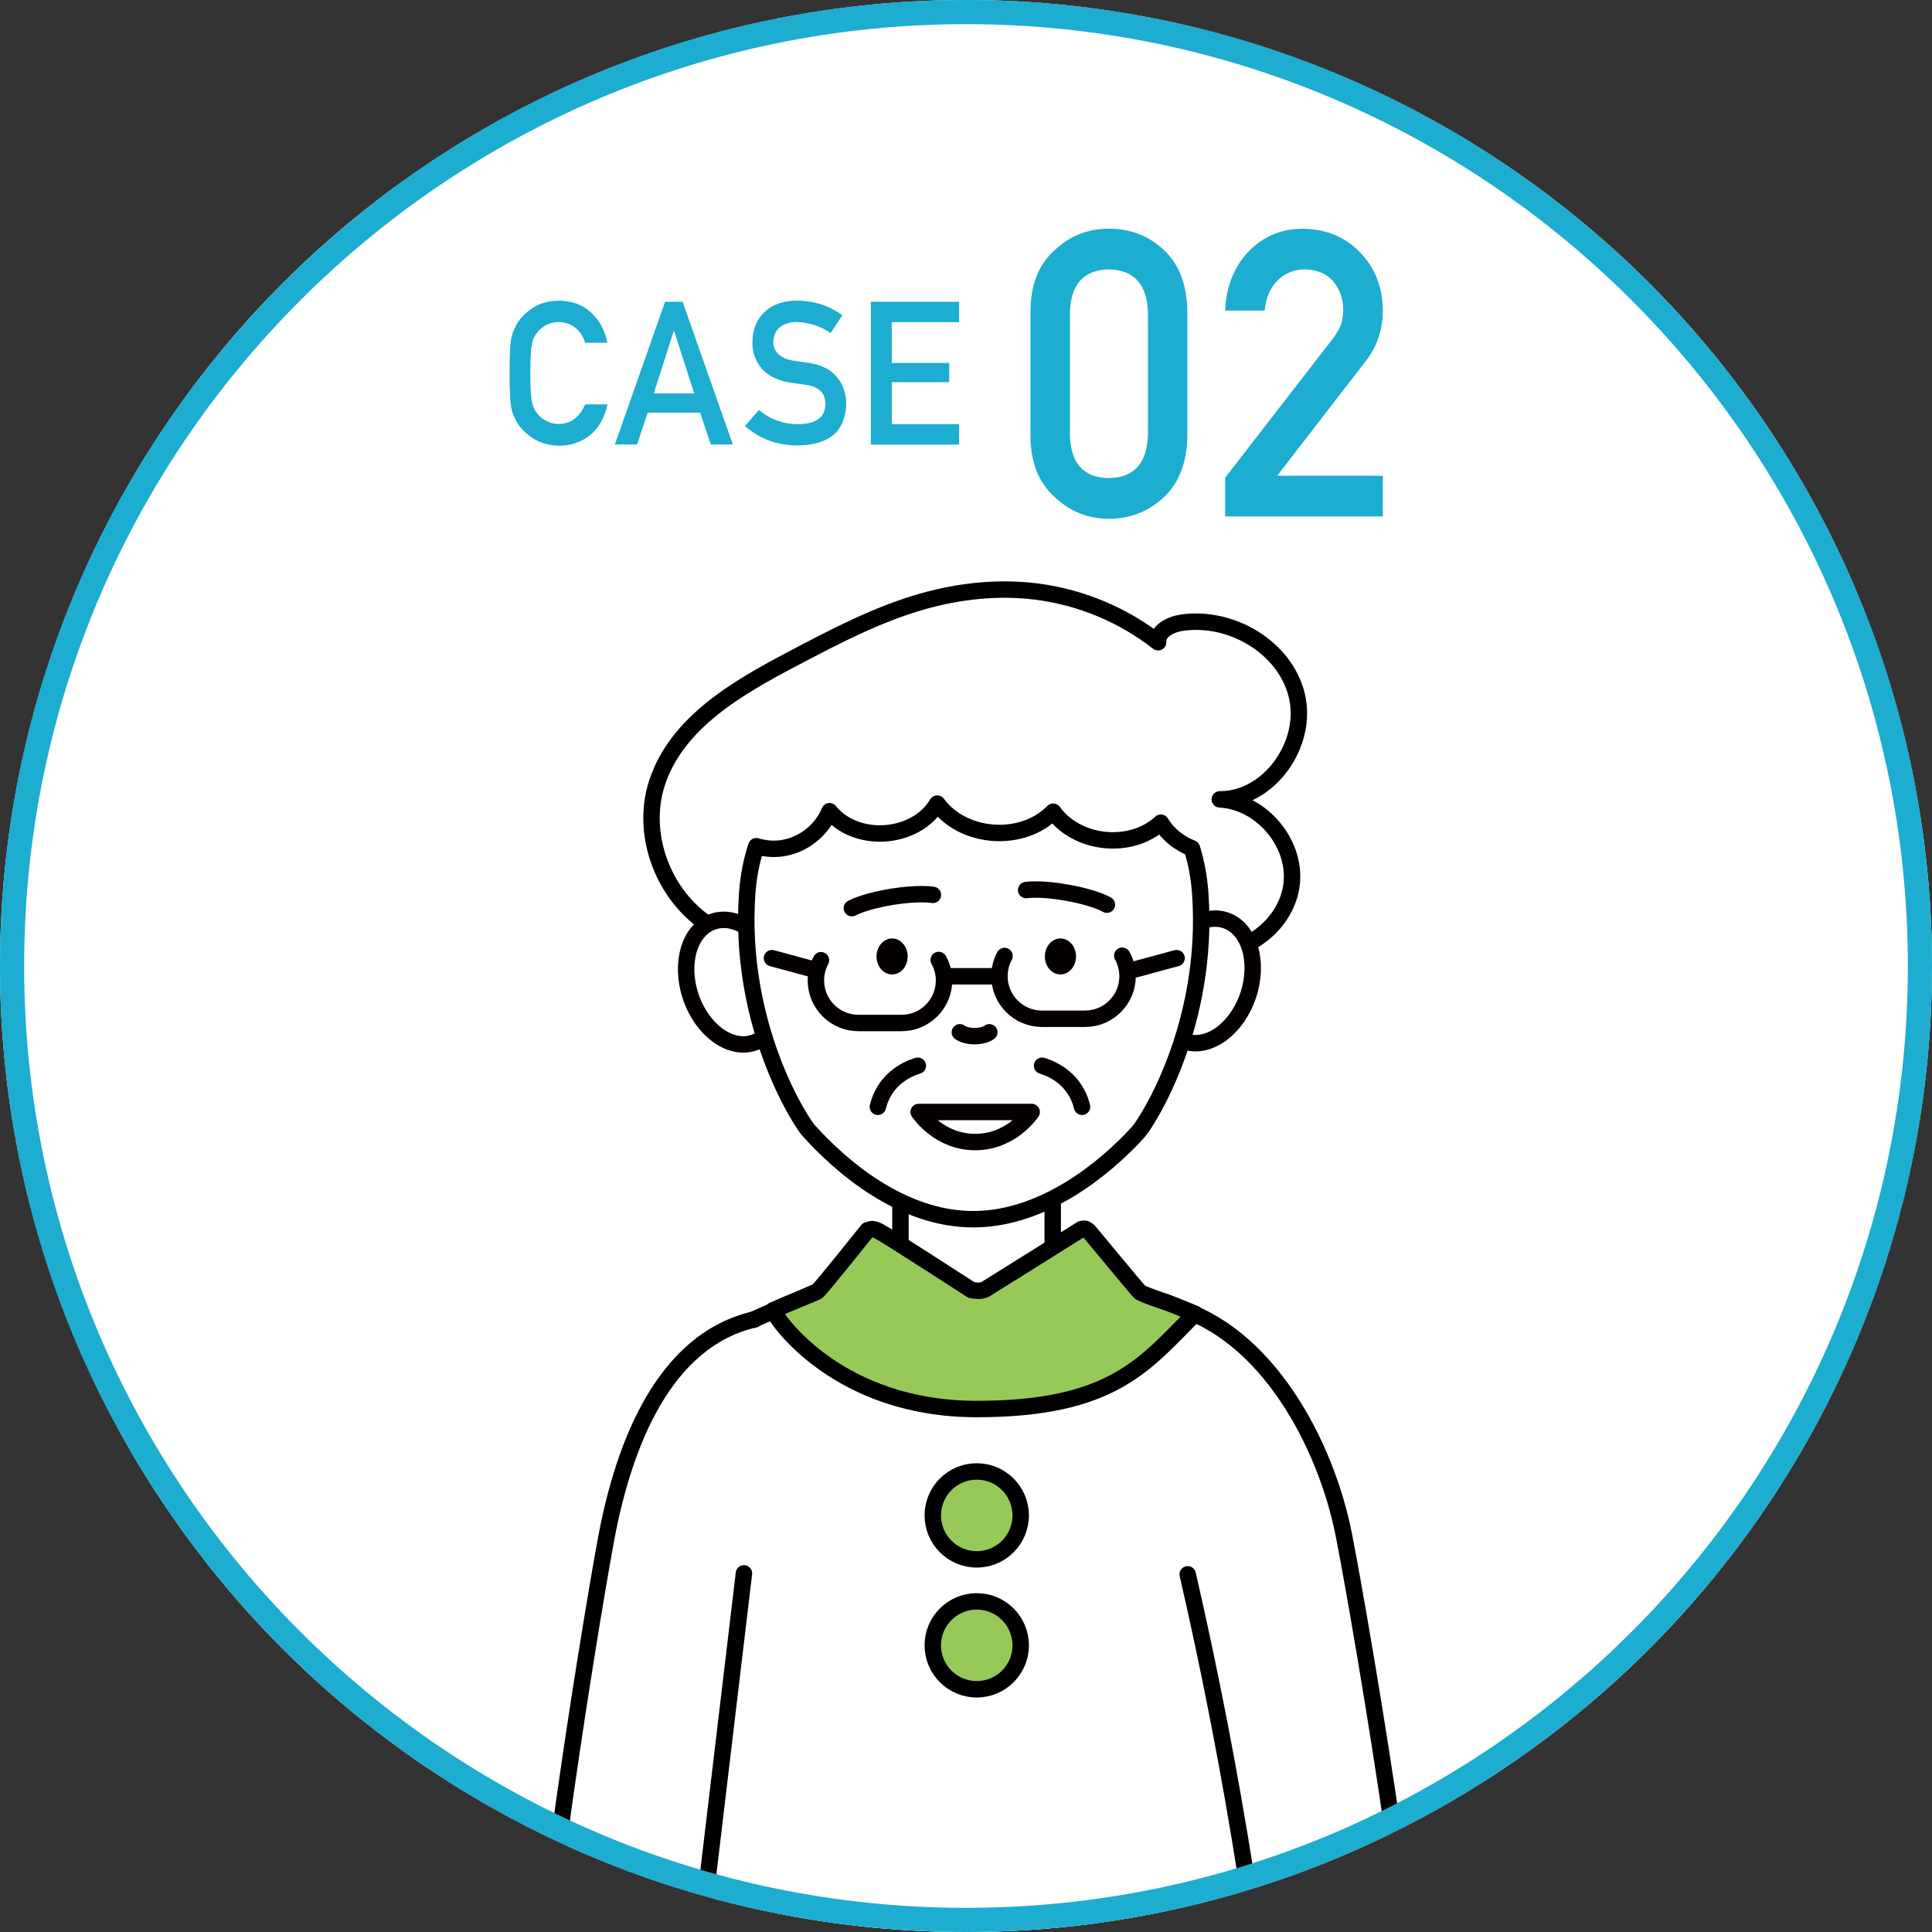 <?xml version="1.0" encoding="utf-8"?>
<!-- Generator: Adobe Illustrator 23.0.3, SVG Export Plug-In . SVG Version: 6.00 Build 0)  -->
<svg version="1.1" id="レイヤー_1" xmlns="http://www.w3.org/2000/svg" xmlns:xlink="http://www.w3.org/1999/xlink" x="0px"
	 y="0px" viewBox="0 0 160 160" style="enable-background:new 0 0 160 160;" xml:space="preserve">
<rect x="0" y="0" width="160" height="160" fill="#333333" stroke="none"/>
<style type="text/css">
	.st0{clip-path:url(#SVGID_2_);}
	.st1{fill:#FFFFFF;stroke:#000000;stroke-width:1.36;stroke-linecap:round;stroke-linejoin:round;stroke-miterlimit:10;}
	.st2{fill:#FFFFFF;stroke:#040000;stroke-width:1.36;stroke-linecap:round;stroke-linejoin:round;stroke-miterlimit:10;}
	.st3{fill:#97C959;stroke:#000000;stroke-width:1.36;stroke-linecap:round;stroke-linejoin:round;stroke-miterlimit:10;}
	.st4{fill:#040000;}
	.st5{fill:none;stroke:#040000;stroke-width:1.36;stroke-linecap:round;stroke-linejoin:round;stroke-miterlimit:10;}
	.st6{fill:#1DADD0;}
</style>
<g>
	<g>
		<defs>
			<circle id="SVGID_1_" cx="80" cy="80" r="80"/>
		</defs>
		<use xlink:href="#SVGID_1_"  style="overflow:visible;fill:#FFFFFF;"/>
		<clipPath id="SVGID_2_">
			<use xlink:href="#SVGID_1_"  style="overflow:visible;"/>
		</clipPath>
		<g class="st0">
			<path class="st1" d="M59.73,77.17c-4.42-2.09-6.84-7.68-5.32-12.33c1.62-4.98,6.65-7.88,11.28-10.31
				c3.46-1.82,6.94-3.65,10.7-4.72c3.06-0.87,6.28-1.22,9.44-0.82c3.66,0.46,7.18,1.93,10.08,4.2c-0.08-0.93,1.03-1.48,1.95-1.62
				c4.07-0.6,8.54,2,9.53,6s-2.25,8.64-6.37,8.63c3.39,0.18,6.28,3.52,5.96,6.9c-0.32,3.38-3.78,6.12-7.15,5.66"/>
			<polygon class="st1" points="87.18,104.38 87.18,104.38 87.18,90.6 74.57,90.6 74.57,104.38 74.57,104.38 68.38,110.96 
				65.28,120.37 96.93,120.37 92.55,112.24 			"/>
			<path class="st1" d="M88.77,104.95c1.13,0.4,11.67,5.05,12.68,5.4c4.5,10.66,2.84,68.12,5.18,72.57H55.41
				c2.02-4.2,1.07-68.65,4.29-72.43c0,0,11.05-4.99,13.45-5.78c1.15,3.05,4.62,2.2,7.87,2.43C84.6,107.39,87.38,108.28,88.77,104.95
				z"/>
			<path class="st1" d="M97.23,108.22c7.64,2.13,12.57,11.28,14.07,18.94c1.28,6.5,7.95,44.66,6.31,53.14
				c-3.75,0.48-7.5,0.95-11.25,1.43c-0.69-8.25-1.7-17.05-3.16-26.32c-1.4-8.89-3.05-17.25-4.84-25.03"/>
			<path class="st1" d="M62.52,109.26c-7.57,1.72-10.87,10.44-12.31,18.11c-1.22,6.52-7.59,44.72-5.88,53.19
				c3.71,0.44,7.43,0.88,11.14,1.33c1.1-9.22,2.19-18.43,3.29-27.65c0.95-7.98,1.9-15.96,2.85-23.94"/>
			
				<ellipse transform="matrix(0.316 -0.949 0.949 0.316 -8.867 150.285)" class="st2" cx="99.83" cy="81.29" rx="5.29" ry="3.74"/>
			
				<ellipse transform="matrix(0.949 -0.316 0.316 0.949 -22.593 23.388)" class="st2" cx="60.75" cy="81.29" rx="3.74" ry="5.29"/>
			<path class="st3" d="M98.97,108.8c0,0-1.97-0.82-2.4-0.96c-0.43-0.14-1.73-0.58-2.16-0.82c-0.34-0.34-3.89-4.66-4.18-4.99
				c-0.29-0.34-0.48-0.29-0.67-0.24c0,0-7.1,4.46-7.97,4.99c-0.38,0.19-0.91,0.1-1.15,0.05c0,0-6.96-4.51-7.63-4.85
				s-0.67-0.14-0.96-0.1c0,0-3.79,4.75-4.18,5.09c-0.29,0.14-2.78,1.15-3.65,1.54c0.33,0.84,5.44,8.18,16.86,8.18
				C92.2,116.69,94.83,112.92,98.97,108.8z"/>
			<path class="st1" d="M96.14,68.13c-2.48,2.29-6.95,1.83-8.92-0.91c-2.55,2.61-7.44,2.27-9.6-0.67c-1.8,3-6.72,3.35-8.92,0.63
				c-0.68,1.66-2.32,2.9-4.11,3.09c-0.66,0.07-1.32,0-1.96-0.19c-0.38,1.17-0.65,2.46-0.75,3.9c-0.76,10.81,4.34,18.82,5.11,19.67
				c2.63,2.92,7.67,7.34,13.65,7.32c5.83-0.02,10.92-4.26,13.59-7.18c0.82-0.9,5.94-8.94,5.17-19.81c-0.1-1.37-0.34-2.6-0.69-3.73
				C97.67,69.85,96.72,69.11,96.14,68.13z"/>
			<g>
				<ellipse class="st4" cx="87.82" cy="79.21" rx="1.29" ry="1.49"/>
				<ellipse class="st4" cx="73.88" cy="79.21" rx="1.29" ry="1.49"/>
				<path class="st2" d="M79.49,85.49c0.26,0.2,0.74,0.32,1.25,0.32c0.78-0.01,1.17-0.3,1.19-0.32"/>
				<path class="st2" d="M76.08,92.09c0.13,0.19,1.74,2.49,4.68,2.49c2.94,0,4.55-2.3,4.68-2.49H76.08z"/>
				<path class="st2" d="M91.67,74.92c-0.66-0.37-1.95-0.76-3.35-1c-2.13-0.38-3.28-0.22-3.34-0.21"/>
				<path class="st2" d="M70.55,75.21c0.67-0.36,1.96-0.72,3.37-0.95c2.13-0.34,3.28-0.16,3.34-0.15"/>
			</g>
			<path class="st2" d="M86.3,88.26c0.46,0.14,1.71,0.57,2.59,1.81c0.42,0.59,0.62,1.18,0.72,1.59"/>
			<path class="st2" d="M76.01,88.26c-0.46,0.14-1.71,0.57-2.59,1.81c-0.42,0.59-0.62,1.18-0.72,1.59"/>
			<g>
				<path class="st5" d="M92.94,79.15c0.28,0.5,0.44,1.08,0.44,1.7v0c0,1.94-1.58,3.52-3.52,3.52h-3.57c-1.94,0-3.52-1.58-3.52-3.52
					v0c0-0.61,0.15-1.18,0.42-1.68"/>
				<path class="st5" d="M77.74,79.5c0.28,0.5,0.44,1.08,0.44,1.7v0c0,1.94-1.58,3.52-3.52,3.52h-3.57c-1.94,0-3.52-1.58-3.52-3.52
					v0c0-0.61,0.15-1.18,0.42-1.68"/>
				<line class="st5" x1="82.77" y1="80.85" x2="78.78" y2="80.85"/>
				<line class="st5" x1="97.44" y1="79.35" x2="93.78" y2="80.34"/>
				<line class="st5" x1="63.93" y1="79.35" x2="67.58" y2="80.34"/>
			</g>
			<circle class="st3" cx="80.89" cy="125.5" r="3.64"/>
			<circle class="st3" cx="80.89" cy="136.26" r="3.64"/>
		</g>
	</g>
	<g>
		<path class="st6" d="M50.31,33.51c-0.25,1.1-0.73,1.94-1.44,2.53c-0.73,0.58-1.59,0.87-2.58,0.87c-0.9-0.02-1.65-0.25-2.25-0.68
			c-0.61-0.42-1.06-0.9-1.33-1.44c-0.08-0.18-0.16-0.35-0.23-0.51c-0.06-0.17-0.12-0.38-0.16-0.63c-0.08-0.48-0.12-1.39-0.12-2.74
			c0-1.37,0.04-2.29,0.12-2.76c0.08-0.46,0.21-0.84,0.38-1.13c0.28-0.55,0.72-1.03,1.33-1.46c0.6-0.43,1.35-0.65,2.25-0.66
			c1.1,0.01,2,0.35,2.7,1.01c0.7,0.67,1.14,1.5,1.32,2.48h-1.84c-0.14-0.48-0.4-0.88-0.77-1.22c-0.39-0.32-0.86-0.48-1.42-0.5
			c-0.41,0.01-0.76,0.09-1.05,0.25c-0.3,0.16-0.54,0.37-0.72,0.61c-0.23,0.25-0.38,0.58-0.45,0.98c-0.08,0.42-0.13,1.22-0.13,2.38
			c0,1.16,0.04,1.95,0.13,2.36c0.07,0.41,0.22,0.74,0.45,1c0.18,0.24,0.42,0.44,0.72,0.59c0.29,0.18,0.64,0.27,1.05,0.27
			c0.98,0,1.71-0.54,2.19-1.62H50.31z"/>
		<path class="st6" d="M57.98,34.17h-4.34l-0.88,2.64h-1.84l4.16-11.82h1.45l4.16,11.82h-1.83L57.98,34.17z M57.49,32.58l-1.66-5.17
			H55.8l-1.66,5.17H57.49z"/>
		<path class="st6" d="M62.85,33.95c0.91,0.77,2,1.17,3.25,1.18c1.49-0.02,2.24-0.57,2.26-1.65c0.01-0.88-0.49-1.41-1.49-1.59
			c-0.46-0.06-0.97-0.14-1.52-0.22c-0.98-0.17-1.73-0.54-2.25-1.13c-0.53-0.6-0.79-1.33-0.79-2.19c0-1.03,0.33-1.87,1-2.5
			c0.64-0.63,1.56-0.95,2.74-0.96c1.42,0.03,2.66,0.44,3.71,1.22l-0.97,1.47c-0.86-0.58-1.8-0.89-2.84-0.91
			c-0.53,0-0.98,0.14-1.34,0.41c-0.37,0.29-0.56,0.71-0.57,1.28c0,0.34,0.13,0.65,0.38,0.92c0.26,0.28,0.67,0.48,1.23,0.58
			c0.31,0.05,0.74,0.12,1.29,0.19c1.07,0.15,1.87,0.55,2.38,1.19c0.51,0.63,0.76,1.37,0.76,2.21c-0.06,2.26-1.4,3.41-4.02,3.44
			c-1.69,0-3.15-0.54-4.37-1.61L62.85,33.95z"/>
		<path class="st6" d="M72.12,24.99h7.31v1.69h-5.58v3.38h4.76v1.59h-4.76v3.48h5.58v1.69h-7.31V24.99z"/>
		<path class="st6" d="M85.34,25.72c0.02-2.18,0.7-3.86,2.03-5.03c1.25-1.17,2.74-1.75,4.46-1.75c1.78,0,3.3,0.58,4.54,1.75
			c1.27,1.18,1.92,2.86,1.96,5.04v10.43c-0.04,2.17-0.7,3.85-1.96,5.03c-1.25,1.17-2.76,1.76-4.54,1.78
			c-1.73-0.02-3.22-0.61-4.46-1.78c-1.33-1.18-2.01-2.85-2.03-5.02V25.72z M95.07,25.93c-0.06-2.37-1.14-3.58-3.24-3.62
			c-2.1,0.04-3.18,1.25-3.22,3.62v10.04c0.04,2.39,1.12,3.6,3.22,3.62c2.09-0.02,3.17-1.23,3.24-3.62V25.93z"/>
		<path class="st6" d="M101.44,39.59l8.96-11.57c0.35-0.47,0.58-0.9,0.71-1.3c0.08-0.38,0.13-0.74,0.13-1.07
			c0-0.89-0.27-1.66-0.8-2.32c-0.56-0.66-1.34-1-2.36-1.02c-0.9,0-1.65,0.3-2.25,0.89c-0.62,0.6-0.99,1.44-1.1,2.52h-3.27
			c0.08-1.96,0.72-3.59,1.92-4.87c1.21-1.25,2.69-1.89,4.45-1.91c1.97,0.02,3.57,0.67,4.79,1.95c1.25,1.27,1.88,2.87,1.9,4.82
			c0,1.56-0.46,2.94-1.38,4.15l-7.37,9.54h8.75v3.37h-13.06V39.59z"/>
	</g>
	<g>
		<path class="st6" d="M80,2c43.01,0,78,34.99,78,78s-34.99,78-78,78S2,123.01,2,80S36.99,2,80,2 M80,0C35.82,0,0,35.82,0,80
			s35.82,80,80,80s80-35.82,80-80S124.18,0,80,0L80,0z"/>
	</g>
</g>
</svg>
